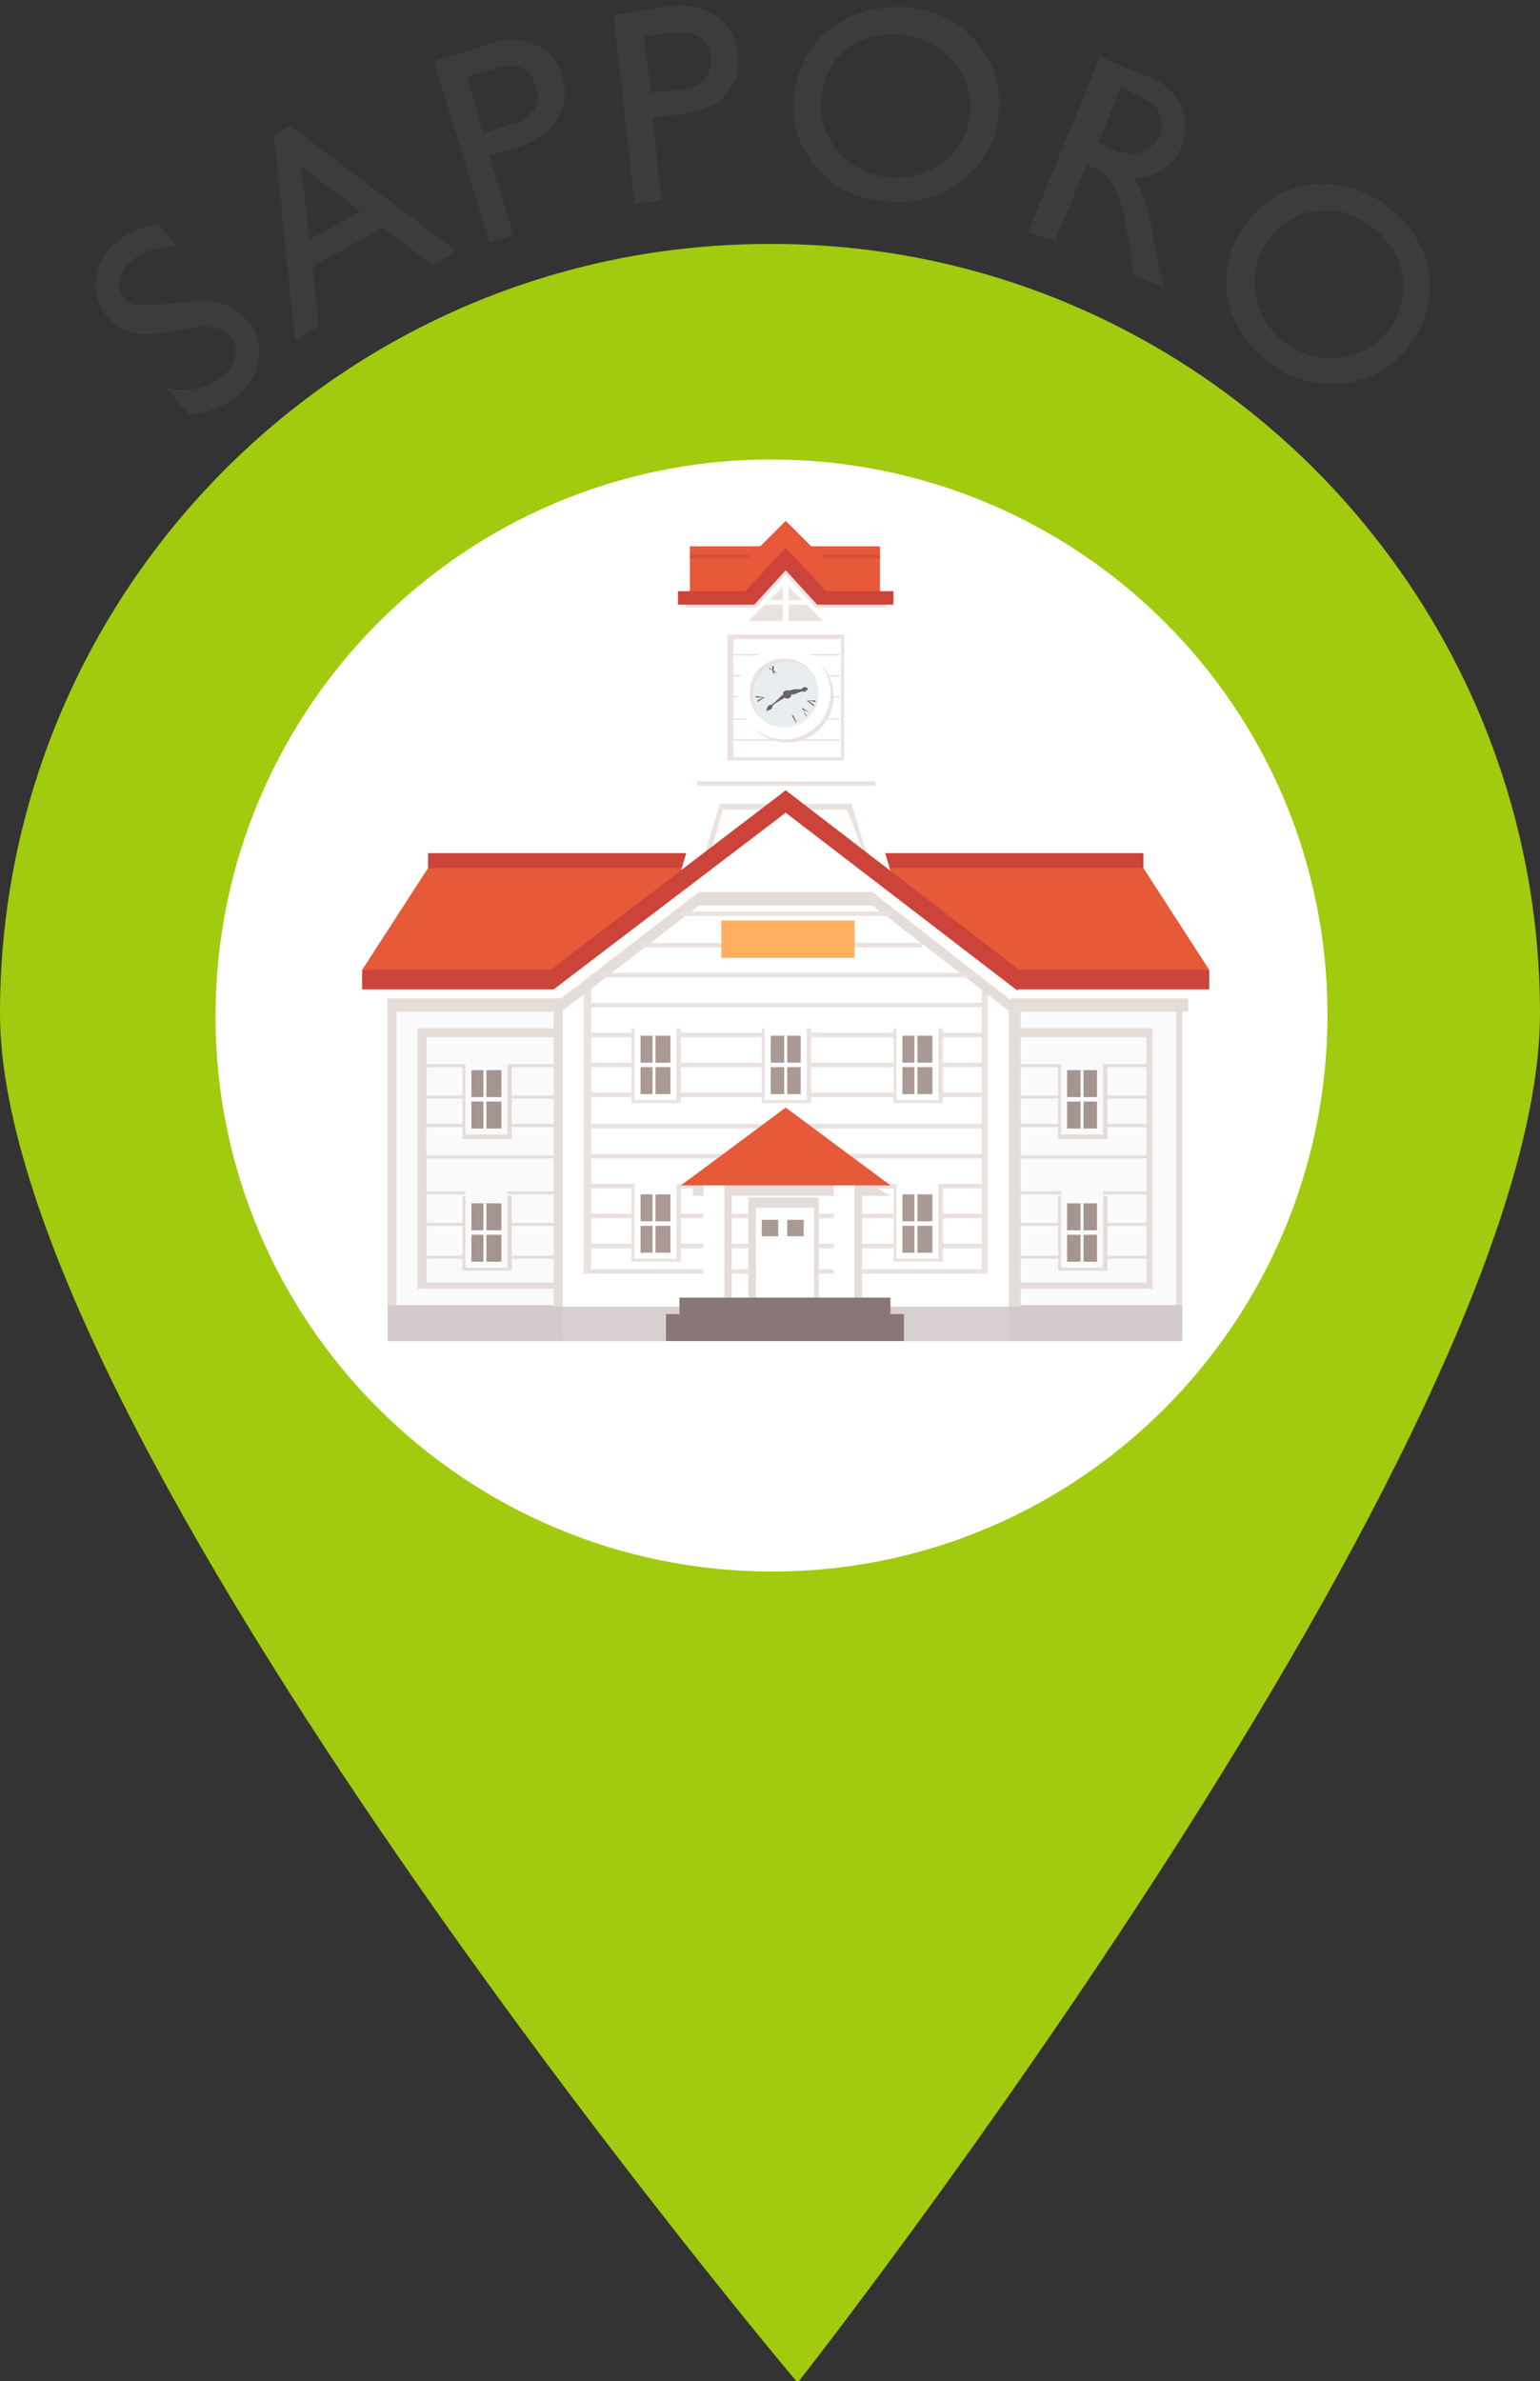 <?xml version="1.0" encoding="utf-8"?>
<!-- Generator: Adobe Illustrator 25.4.1, SVG Export Plug-In . SVG Version: 6.00 Build 0)  -->
<svg version="1.1" id="sapporo.svg" xmlns="http://www.w3.org/2000/svg" xmlns:xlink="http://www.w3.org/1999/xlink" x="0px"
	 y="0px" viewBox="0 0 102.9 159.1" style="enable-background:new 0 0 102.9 159.1;" xml:space="preserve">
<rect x="0" y="0" width="102.9" height="159.1" fill="#333333" stroke="none"/>
<style type="text/css">
	.st0{fill-rule:evenodd;clip-rule:evenodd;fill:#A2CA0E;}
	.st1{fill-rule:evenodd;clip-rule:evenodd;fill:#3C3C3C;}
	.st2{fill-rule:evenodd;clip-rule:evenodd;fill:#FFFFFF;}
	.st3{fill:#E5DDDA;}
	.st4{fill:#FAFAFA;}
	.st5{fill:#D3CBCB;}
	.st6{fill:#D8D0D0;}
	.st7{fill:#FFFFFF;}
	.st8{fill:#EAE2DF;}
	.st9{fill:#CC4339;}
	.st10{fill:#E65939;}
	.st11{fill:#D64D39;}
	.st12{fill:#E8EDF0;}
	.st13{fill:#6B6464;}
	.st14{fill:#A5948F;}
	.st15{fill:#FFAF5F;}
	.st16{fill:#AA9994;}
	.st17{fill:#897676;}
</style>
<path id="シェイプ_5" class="st0" d="M102.9,67.7c0,28.4-49.6,91.5-49.6,91.5S0,96.1,0,67.7c0-28.4,23-51.4,51.4-51.4
	C79.8,16.2,102.9,39.3,102.9,67.7L102.9,67.7"/>
<path id="SAPPORO" class="st1" d="M15.4,22.5c0.3,0.3,0.4,0.8,0.3,1.3c-0.1,0.5-0.4,1-0.8,1.3c-1.1,0.9-2.5,1.2-3.8,0.8l1.5,1.8
	c1.2-0.1,2.4-0.5,3.3-1.3c0.8-0.6,1.3-1.5,1.4-2.5c0.1-0.9-0.2-1.9-0.8-2.5c-1-1.1-2.6-1.6-4.1-1.2L11,20.3
	c-0.6,0.1-1.1,0.1-1.7,0.1c-0.4,0-0.8-0.2-1-0.5C8,19.6,7.9,19.1,8,18.7c0.1-0.5,0.4-0.9,0.8-1.3c0.9-0.7,2-1,3.1-0.9L10.6,15
	c-1,0.1-2,0.5-2.8,1.2c-0.8,0.6-1.3,1.5-1.4,2.5c-0.1,0.9,0.2,1.8,0.8,2.5c0.4,0.5,1,0.8,1.6,1c0.8,0.2,1.6,0.1,2.4,0l1.6-0.3
	C14,21.7,14.9,21.9,15.4,22.5L15.4,22.5L15.4,22.5z M19.7,22.7l1.6-0.9l-0.4-4l4.7-2.6l3.3,2.5l1.6-0.9L19.4,8.4L18.3,9L19.7,22.7z
	 M20.7,16l-0.6-4.9l4,3L20.7,16z M34.3,15.7l-1.6-5.3L34,10c0.9-0.2,1.8-0.6,2.5-1.2c0.5-0.4,0.9-1,1.1-1.6c0.2-0.7,0.2-1.4,0-2
	c-0.2-1-0.9-1.8-1.8-2.2c-1-0.4-2.1-0.5-3-0.1l-3.8,1.2l3.7,12.1L34.3,15.7z M35.8,5.7C36,6.2,36,6.8,35.7,7.3
	c-0.4,0.5-0.9,0.9-1.5,1l-1.9,0.6l-1.1-3.8l1.8-0.5C34.5,4.1,35.4,4.5,35.8,5.7L35.8,5.7z M44.2,13.4l-0.6-5.5l1.3-0.2
	c0.9-0.1,1.9-0.3,2.7-0.7c0.6-0.3,1.1-0.8,1.4-1.4c0.3-0.6,0.4-1.3,0.3-2c-0.1-1-0.6-1.9-1.4-2.5c-0.9-0.6-1.9-0.8-3-0.7L41,1
	l1.4,12.6L44.2,13.4z M47.5,3.8c0.1,0.6-0.1,1.1-0.4,1.5c-0.4,0.4-1,0.7-1.6,0.7l-2,0.2L43,2.4l1.9-0.2C46.5,2,47.4,2.6,47.5,3.8
	L47.5,3.8z M55.6,1.8c-1.4,1-2.3,2.6-2.5,4.4c-0.3,1.7,0.2,3.5,1.3,4.8c1.1,1.4,2.7,2.3,4.5,2.4c1.8,0.3,3.7-0.1,5.2-1.2
	c1.4-1,2.4-2.6,2.6-4.3c0.3-1.7-0.2-3.5-1.3-4.9c-1.1-1.4-2.8-2.3-4.6-2.5C58.9,0.3,57.1,0.8,55.6,1.8L55.6,1.8z M63.8,4.2
	c0.8,1,1.2,2.3,1,3.5c-0.1,1.3-0.8,2.5-1.9,3.2c-1.1,0.8-2.4,1.1-3.7,0.9c-1.3-0.1-2.5-0.8-3.3-1.8c-0.8-1-1.2-2.3-1-3.6
	c0.1-1.3,0.8-2.5,1.9-3.3C59,1.7,62,2.1,63.8,4.2L63.8,4.2z M70.5,16.1l2.1-5.1l0.4,0.2c0.4,0.1,0.8,0.4,1.1,0.7
	c0.2,0.3,0.4,0.6,0.5,0.9c0.2,0.5,0.4,1,0.5,1.5l0.2,1.2l0.2,1.1l0.1,0.6c0,0.1,0,0.1,0,0.2l0.2,1l2,0.8l-0.3-1.1
	c-0.1-0.4-0.2-1.1-0.4-1.9c-0.1-1-0.3-1.9-0.6-2.8c-0.2-0.5-0.4-1-0.7-1.5c1.9,0,3.4-1.5,3.4-3.4c0-0.5-0.1-1-0.3-1.5
	c-0.6-1-1.4-1.7-2.5-2l-2.9-1.2l-4.8,11.7L70.5,16.1z M77,6.9c0.3,0.3,0.5,0.6,0.6,1c0.1,0.4,0,0.8-0.1,1.1
	c-0.1,0.4-0.4,0.7-0.7,0.9c-0.3,0.2-0.6,0.3-1,0.4c-0.6,0-1.3-0.2-1.8-0.5l-0.6-0.3l1.5-3.7L75.3,6C75.9,6.3,76.4,6.6,77,6.9L77,6.9
	z M87.7,12.3c-1.8,0.2-3.3,1.1-4.4,2.6c-1.1,1.4-1.5,3.1-1.3,4.8c0.3,1.8,1.2,3.3,2.7,4.4c1.4,1.2,3.2,1.7,5.1,1.5
	c3.6-0.4,6.1-3.7,5.7-7.2c0-0.1,0-0.1,0-0.2C94.8,14.6,91.4,12,87.7,12.3L87.7,12.3z M93.7,18.4c0.2,1.3-0.1,2.6-0.9,3.6
	c-0.8,1.1-1.9,1.7-3.2,1.9c-1.3,0.2-2.6-0.2-3.7-1c-1.1-0.8-1.8-1.9-2-3.2C83.7,18.3,84,17,84.8,16c0.8-1.1,1.9-1.8,3.2-1.9
	c1.3-0.2,2.6,0.2,3.7,1.1C92.8,16,93.5,17.1,93.7,18.4L93.7,18.4z"/>
<path id="シェイプ_5_のコピー" class="st2" d="M88.7,67.8c0,20.5-16.6,37.2-37.1,37.2c-20.5,0-37.2-16.6-37.2-37.1
	s16.6-37.2,37.1-37.2c0,0,0,0,0,0C72.1,30.7,88.7,47.3,88.7,67.8"/>
<g>
	<rect x="25.9" y="65.8" class="st3" width="53.1" height="21.5"/>
	<rect x="26.5" y="65.8" class="st4" width="52.1" height="21.5"/>
	<rect x="25.9" y="87.2" class="st5" width="53.1" height="2.4"/>
	<polygon class="st6" points="52.5,84.5 37.6,86.4 37.6,89.6 51.5,89.6 53.5,89.6 67.4,89.6 67.4,86.4 	"/>
	<rect x="27.9" y="68.7" class="st3" width="49.1" height="17.4"/>
	<rect x="28.5" y="69.3" class="st4" width="48.1" height="16.4"/>
	<g>
		<rect x="28.5" y="77.2" class="st3" width="48.2" height="0.2"/>
		<rect x="28.5" y="75.1" class="st3" width="48.2" height="0.2"/>
		<g>
			<rect x="28.5" y="83.9" class="st3" width="48.2" height="0.2"/>
			<rect x="28.5" y="81.7" class="st3" width="48.2" height="0.2"/>
			<rect x="28.5" y="79.6" class="st3" width="48.2" height="0.2"/>
			<rect x="28.5" y="73.2" class="st3" width="48.2" height="0.2"/>
			<rect x="28.5" y="71.1" class="st3" width="48.2" height="0.2"/>
			<rect x="28.5" y="75.5" class="st4" width="48.1" height="1.4"/>
		</g>
	</g>
	<rect x="37" y="65.8" class="st3" width="31.2" height="21.5"/>
	<polygon class="st7" points="52.5,54.5 37.6,65.8 37.6,87.3 51.5,87.3 53.5,87.3 67.4,87.3 67.4,65.8 	"/>
	<polygon class="st7" points="52.5,55.4 39,65.7 39,85.1 51.6,85.1 53.4,85.1 66,85.1 66,65.7 	"/>
	<polygon class="st8" points="52.5,55.4 39,65.7 39,85.1 51.6,85.1 53.4,85.1 66,85.1 66,65.7 	"/>
	<polygon class="st7" points="52.5,56 39.5,65.9 39.5,84.8 51.6,84.8 53.4,84.8 65.6,84.8 65.6,65.9 	"/>
	<polygon class="st3" points="79.4,65.6 67.5,65.6 67.5,65.6 52.5,54.1 37.5,65.6 25.9,65.6 25.9,67.6 37.5,67.6 46.7,60.5 
		58.3,60.5 67.5,67.6 67.6,67.6 79.4,67.6 	"/>
	<rect x="28.6" y="57" class="st9" width="47.8" height="1.2"/>
	<polygon class="st7" points="80.7,64.8 67.5,64.8 67.5,64.8 52.5,53.3 37.5,64.8 24.3,64.8 24.3,66.7 37.5,66.7 46.7,59.6 
		58.3,59.6 67.5,66.8 67.6,66.7 80.7,66.7 	"/>
	<g>
		<polygon class="st10" points="24.2,64.8 28.6,58 46.9,58 37,65.6 		"/>
		<polygon class="st10" points="80.8,64.8 76.4,58 58.2,58 68,65.6 		"/>
	</g>
	<g>
		<polygon class="st8" points="45.8,58.8 52.5,54 59.7,59.3 57.4,53.2 47.5,53.2 		"/>
		<polygon class="st7" points="48.4,56.9 52.5,54 58.5,58.7 58.1,58 56.6,54.1 48.3,54.1 47.2,57.9 		"/>
		<polygon class="st7" points="57.9,52.8 59.8,59.2 58.1,57.7 56.9,53.7 48.1,53.7 46.9,57.7 45.2,59.2 47.1,52.8 		"/>
	</g>
	<path class="st7" d="M53.5,35c0,0,0-0.2,0-0.6c0-0.4-0.2-0.6-0.5-0.6c0-0.2,0.1-0.7-0.5-0.7c-0.6,0-0.5,0.5-0.5,0.7
		c-0.3,0-0.5,0.2-0.5,0.6c0,0.4,0,0.6,0,0.6c-0.6,0.3-0.5,1.2-0.2,1.2l1.2,0l1.2,0C54,36.2,54.1,35.3,53.5,35z"/>
	<rect x="46.1" y="36.5" class="st10" width="12.7" height="3.9"/>
	<rect x="46.1" y="37.1" class="st11" width="12.7" height="0.2"/>
	<polygon class="st7" points="54.4,40.2 52.5,38.3 50.6,40.2 47.3,40.2 47.3,50 57.7,50 57.7,40.2 	"/>
	<polygon class="st7" points="54.4,40.6 52.5,38.3 50.6,40.6 47.3,40.6 47.3,52.2 57.7,52.2 57.7,40.6 	"/>
	<g>
		<rect x="46.6" y="51.4" class="st7" width="11.9" height="1.8"/>
		<rect x="46.6" y="52.2" class="st8" width="11.9" height="0.3"/>
	</g>
	<polygon class="st10" points="48.6,38.7 52.5,34.8 56.4,38.7 	"/>
	<g>
		<polygon class="st7" points="59.2,40.1 55,40.1 52.5,37.3 50,40.1 45.8,40.1 45.8,41.2 50.5,41.2 52.5,39.1 54.5,41.2 59.2,41.2 
					"/>
	</g>
	<g>
		<polygon class="st8" points="59.2,39.9 55,39.9 52.5,37.1 50,39.9 45.8,39.9 45.8,40.6 50.5,40.6 52.5,38.4 54.5,40.6 59.2,40.6 
					"/>
	</g>
	<g>
		<g>
			<polygon class="st9" points="59.7,39.5 55.2,39.5 52.5,36.6 49.8,39.5 45.3,39.5 45.3,40.4 50.4,40.4 52.5,38.1 54.6,40.4 
				59.7,40.4 			"/>
		</g>
	</g>
	<polygon class="st8" points="50,41.5 52.5,39 55,41.5 	"/>
	<g>
		<rect x="48.6" y="42.4" class="st8" width="7.8" height="8.4"/>
		<rect x="49" y="42.7" class="st7" width="7.2" height="7.9"/>
	</g>
	<rect x="48.8" y="49.4" class="st8" width="7.3" height="0.1"/>
	<rect x="48.8" y="48" class="st8" width="7.3" height="0.1"/>
	<rect x="48.8" y="46.5" class="st8" width="7.3" height="0.1"/>
	<rect x="48.8" y="45.1" class="st8" width="7.3" height="0.1"/>
	<rect x="48.8" y="43.7" class="st8" width="7.3" height="0.1"/>
	<g>
		<g>
			<circle class="st8" cx="52.6" cy="46.5" r="3.1"/>
			<circle class="st7" cx="52.4" cy="46.3" r="3.1"/>
			<path class="st12" d="M52.4,48.6c-1.3,0-2.3-1-2.3-2.3s1-2.3,2.3-2.3c1.3,0,2.3,1,2.3,2.3S53.7,48.6,52.4,48.6z"/>
			<path class="st8" d="M50.3,46.5c0-1.3,1-2.3,2.3-2.3c0.6,0,1.1,0.2,1.5,0.6c-0.4-0.5-1-0.8-1.7-0.8c-1.3,0-2.3,1-2.3,2.3
				c0,0.7,0.3,1.3,0.8,1.7C50.5,47.6,50.3,47.1,50.3,46.5z"/>
		</g>
		<g>
			
				<rect x="52.3" y="44.6" transform="matrix(3.350130e-02 -0.999 0.999 3.350130e-02 6.27 95.658)" class="st13" width="0.5" height="0"/>
			<rect x="53.2" y="44.9" transform="matrix(0.555 -0.832 0.832 0.555 -13.515 64.498)" class="st13" width="0.5" height="0"/>
			<rect x="53.4" y="45" transform="matrix(0.648 -0.762 0.762 0.648 -15.379 56.753)" class="st13" width="0.5" height="0"/>
			
				<rect x="53.9" y="45.6" transform="matrix(0.909 -0.416 0.416 0.909 -14.059 26.624)" class="st13" width="0.5" height="0"/>
			
				<rect x="53.9" y="45.8" transform="matrix(0.953 -0.305 0.305 0.953 -11.376 18.688)" class="st13" width="0.5" height="0"/>
			<rect x="54" y="46" transform="matrix(0.982 -0.188 0.188 0.982 -7.673 11.003)" class="st13" width="0.5" height="0"/>
			<rect x="54.3" y="46.3" transform="matrix(0.12 -0.993 0.993 0.12 1.564 94.868)" class="st13" width="0" height="0.5"/>
			<polygon class="st13" points="54.4,47.2 54.4,47.1 54,46.8 54.5,46.9 54.5,46.8 54,46.8 53.9,46.8 			"/>
			<polygon class="st13" points="53.9,47.9 53.9,47.8 53.6,47.4 54.1,47.6 54.1,47.6 53.6,47.3 53.6,47.4 			"/>
			<polygon class="st13" points="52.9,48.3 52.9,48.3 52.9,47.8 53.2,48.3 53.2,48.2 53,47.8 52.9,47.8 			"/>
			
				<rect x="52.6" y="47.8" transform="matrix(0.998 -6.069734e-02 6.069734e-02 0.998 -2.822 3.284)" class="st13" width="0" height="0.5"/>
			<polygon class="st13" points="51.8,48.2 51.8,48.2 52.1,47.8 52.1,48.3 52.1,48.3 52.1,47.8 52.1,47.8 			"/>
			
				<rect x="51.4" y="47.9" transform="matrix(0.475 -0.88 0.88 0.475 -14.999 70.616)" class="st13" width="0.5" height="0"/>
			
				<rect x="51.3" y="47.7" transform="matrix(0.577 -0.817 0.817 0.577 -17.214 62.33)" class="st13" width="0.5" height="0"/>
			<polygon class="st13" points="50.5,46.5 50.5,46.6 51,46.6 50.6,46.8 50.6,46.9 51.1,46.6 51.1,46.6 			"/>
			<polygon class="st13" points="51.1,46.3 51.1,46.3 50.5,46.3 50.5,46.3 			"/>
			<rect x="50.8" y="45.8" transform="matrix(0.156 -0.988 0.988 0.156 -2.632 89.07)" class="st13" width="0" height="0.5"/>
			
				<rect x="50.8" y="45.6" transform="matrix(0.27 -0.963 0.963 0.27 -7.03 82.46)" class="st13" width="0" height="0.5"/>
			
				<rect x="51.4" y="44.7" transform="matrix(0.753 -0.658 0.658 0.753 -16.929 44.976)" class="st13" width="0" height="0.5"/>
			<polygon class="st13" points="51.9,45 51.9,45 51.7,44.8 51.7,44.5 51.6,44.5 51.6,44.8 51.4,44.6 51.4,44.7 51.6,44.8 
				51.7,45.1 51.7,45.1 51.7,44.9 			"/>
		</g>
		<g>
			<path class="st13" d="M52.4,46.2c0.1-0.1,0.3-0.1,0.4,0c0.1,0.1,0.1,0.3,0,0.4c-0.1,0.1-0.3,0.1-0.4,0
				C52.3,46.4,52.3,46.2,52.4,46.2z"/>
			<g>
				<path class="st13" d="M51.5,47.1c-0.1,0-0.2,0-0.3,0.4c0.4-0.1,0.4-0.2,0.4-0.3c0-0.1,0.5-0.4,0.7-0.5s0.3-0.4,0.3-0.4
					s-0.3,0.1-0.4,0.2C52,46.7,51.6,47.1,51.5,47.1z"/>
			</g>
			<g>
				<path class="st13" d="M53.6,46.2c0.1,0,0.2,0.1,0.4-0.2c-0.3-0.2-0.4,0-0.4,0c0,0.1-0.5,0-0.7,0.1c-0.2,0-0.3,0.2-0.3,0.2
					s0.2,0.1,0.4,0.1C53.1,46.4,53.5,46.2,53.6,46.2z"/>
			</g>
		</g>
	</g>
	<g>
		<rect x="52.3" y="39" class="st7" width="0.4" height="2.5"/>
		<polygon class="st7" points="50.9,40.4 51.2,40.1 53.7,40.1 54.1,40.4 		"/>
	</g>
	<polygon class="st9" points="80.8,64.8 68.1,64.8 52.5,52.8 36.8,64.8 24.2,64.8 24.2,66.1 37,66.1 52.5,54.3 68,66.2 68,66.1 
		80.8,66.1 	"/>
	<g>
		<rect x="30.9" y="71.1" class="st3" width="3.3" height="5"/>
		<rect x="31.1" y="71.1" class="st4" width="2.8" height="4.7"/>
		<rect x="31.5" y="71.5" class="st14" width="2" height="3.9"/>
		<rect x="31.4" y="73.3" class="st4" width="2.4" height="0.3"/>
		<rect x="32.3" y="71.5" class="st4" width="0.2" height="4"/>
		<rect x="31.1" y="70.7" class="st4" width="2.8" height="0.7"/>
	</g>
	<g>
		<rect x="30.9" y="79.9" class="st3" width="3.3" height="5"/>
		<rect x="31.1" y="80" class="st4" width="2.8" height="4.7"/>
		<rect x="31.5" y="80.4" class="st14" width="2" height="3.9"/>
		<rect x="31.4" y="82.2" class="st4" width="2.4" height="0.3"/>
		<rect x="32.3" y="80.4" class="st4" width="0.2" height="4"/>
		<rect x="31.1" y="79.6" class="st4" width="2.8" height="0.7"/>
	</g>
	<g>
		<rect x="70.7" y="71.1" class="st3" width="3.3" height="5"/>
		<rect x="70.9" y="71.1" class="st4" width="2.8" height="4.7"/>
		<rect x="71.3" y="71.5" class="st14" width="2" height="3.9"/>
		<rect x="71.3" y="73.3" class="st4" width="2.4" height="0.3"/>
		<rect x="72.2" y="71.5" class="st4" width="0.2" height="4"/>
		<rect x="70.9" y="70.7" class="st4" width="2.8" height="0.7"/>
	</g>
	<g>
		<rect x="70.7" y="79.9" class="st3" width="3.3" height="5"/>
		<rect x="70.9" y="80" class="st4" width="2.8" height="4.7"/>
		<rect x="71.3" y="80.4" class="st14" width="2" height="3.9"/>
		<rect x="71.3" y="82.2" class="st4" width="2.4" height="0.3"/>
		<rect x="72.2" y="80.4" class="st4" width="0.2" height="4"/>
		<rect x="70.9" y="79.6" class="st4" width="2.8" height="0.7"/>
	</g>
	<g>
		<g>
			<rect x="39.3" y="83.1" class="st8" width="26.4" height="0.3"/>
			<rect x="39.3" y="81.1" class="st8" width="26.4" height="0.3"/>
			<rect x="39.3" y="79.1" class="st8" width="26.4" height="0.3"/>
			<rect x="39.3" y="77.1" class="st8" width="26.4" height="0.3"/>
			<rect x="39.3" y="75.1" class="st8" width="26.4" height="0.3"/>
			<rect x="39.3" y="73" class="st8" width="26.4" height="0.3"/>
			<rect x="39.3" y="71" class="st8" width="26.4" height="0.3"/>
			<rect x="39.3" y="69" class="st8" width="26.4" height="0.3"/>
			<rect x="39.3" y="67" class="st8" width="26.4" height="0.3"/>
			<rect x="40.1" y="65" class="st8" width="24.8" height="0.3"/>
			<rect x="42.8" y="63" class="st8" width="18.8" height="0.3"/>
		</g>
		<rect x="45.4" y="60.9" class="st8" width="14.2" height="0.3"/>
	</g>
	<rect x="48.2" y="61.5" class="st15" width="8.9" height="2.5"/>
	<g>
		<g>
			<rect x="42.2" y="68.7" class="st8" width="3.3" height="5"/>
			<rect x="42.4" y="68.8" class="st7" width="2.8" height="4.7"/>
			<rect x="42.8" y="69.2" class="st16" width="2" height="3.9"/>
			<rect x="42.7" y="71" class="st7" width="2.4" height="0.3"/>
			<rect x="43.6" y="69.2" class="st7" width="0.2" height="4"/>
			<rect x="42.4" y="68.4" class="st7" width="2.8" height="0.7"/>
		</g>
		<g>
			<rect x="50.9" y="68.7" class="st8" width="3.3" height="5"/>
			<rect x="51.1" y="68.8" class="st7" width="2.8" height="4.7"/>
			<rect x="51.5" y="69.2" class="st16" width="2" height="3.9"/>
			<rect x="51.5" y="71" class="st7" width="2.4" height="0.3"/>
			<rect x="52.4" y="69.2" class="st7" width="0.2" height="4"/>
			<rect x="51.1" y="68.4" class="st7" width="2.8" height="0.7"/>
		</g>
		<g>
			<rect x="59.7" y="68.7" class="st8" width="3.3" height="5"/>
			<rect x="59.9" y="68.8" class="st7" width="2.8" height="4.7"/>
			<rect x="60.3" y="69.2" class="st16" width="2" height="3.9"/>
			<rect x="60.2" y="71" class="st7" width="2.4" height="0.3"/>
			<rect x="61.1" y="69.2" class="st7" width="0.2" height="4"/>
			<rect x="59.9" y="68.4" class="st7" width="2.8" height="0.7"/>
		</g>
	</g>
	<g>
		<g>
			<rect x="42.2" y="79.3" class="st8" width="3.3" height="5"/>
			<rect x="42.4" y="79.4" class="st7" width="2.8" height="4.7"/>
			<rect x="42.8" y="79.8" class="st16" width="2" height="3.9"/>
			<rect x="42.7" y="81.6" class="st7" width="2.4" height="0.3"/>
			<rect x="43.6" y="79.7" class="st7" width="0.2" height="4"/>
			<rect x="42.4" y="79" class="st7" width="2.8" height="0.7"/>
		</g>
		<g>
			<rect x="59.7" y="79.3" class="st8" width="3.3" height="5"/>
			<rect x="59.9" y="79.4" class="st7" width="2.8" height="4.7"/>
			<rect x="60.3" y="79.8" class="st16" width="2" height="3.9"/>
			<rect x="60.2" y="81.6" class="st7" width="2.4" height="0.3"/>
			<rect x="61.1" y="79.7" class="st7" width="0.2" height="4"/>
			<rect x="59.9" y="79" class="st7" width="2.8" height="0.7"/>
		</g>
	</g>
	<g>
		<rect x="47.5" y="78.7" class="st3" width="1.4" height="9.2"/>
		<rect x="47" y="78.7" class="st7" width="1.4" height="9.2"/>
	</g>
	<g>
		<rect x="56.2" y="78.7" class="st3" width="1.4" height="9.2"/>
		<rect x="55.7" y="78.7" class="st7" width="1.4" height="9.2"/>
	</g>
	<g>
		<polygon class="st3" points="59.5,79.9 46.3,79.9 46.3,78.7 57.4,78.7 		"/>
		<rect x="47" y="78.7" class="st7" width="1.4" height="1.2"/>
	</g>
	<g>
		<rect x="55.7" y="78.7" class="st7" width="1.4" height="1.2"/>
	</g>
	<rect x="50" y="80" class="st3" width="4.7" height="8.7"/>
	<rect x="50.5" y="80.7" class="st7" width="3.9" height="7.5"/>
	<rect x="45.4" y="86.7" class="st17" width="14.1" height="1.5"/>
	<polygon class="st10" points="45.5,79.2 52.5,74 59.5,79.2 	"/>
	<rect x="44.5" y="87.8" class="st17" width="15.9" height="1.8"/>
	<g>
		<rect x="50.9" y="81.5" class="st16" width="1.1" height="1.1"/>
		<rect x="52.6" y="81.5" class="st16" width="1.1" height="1.1"/>
	</g>
</g>
</svg>
